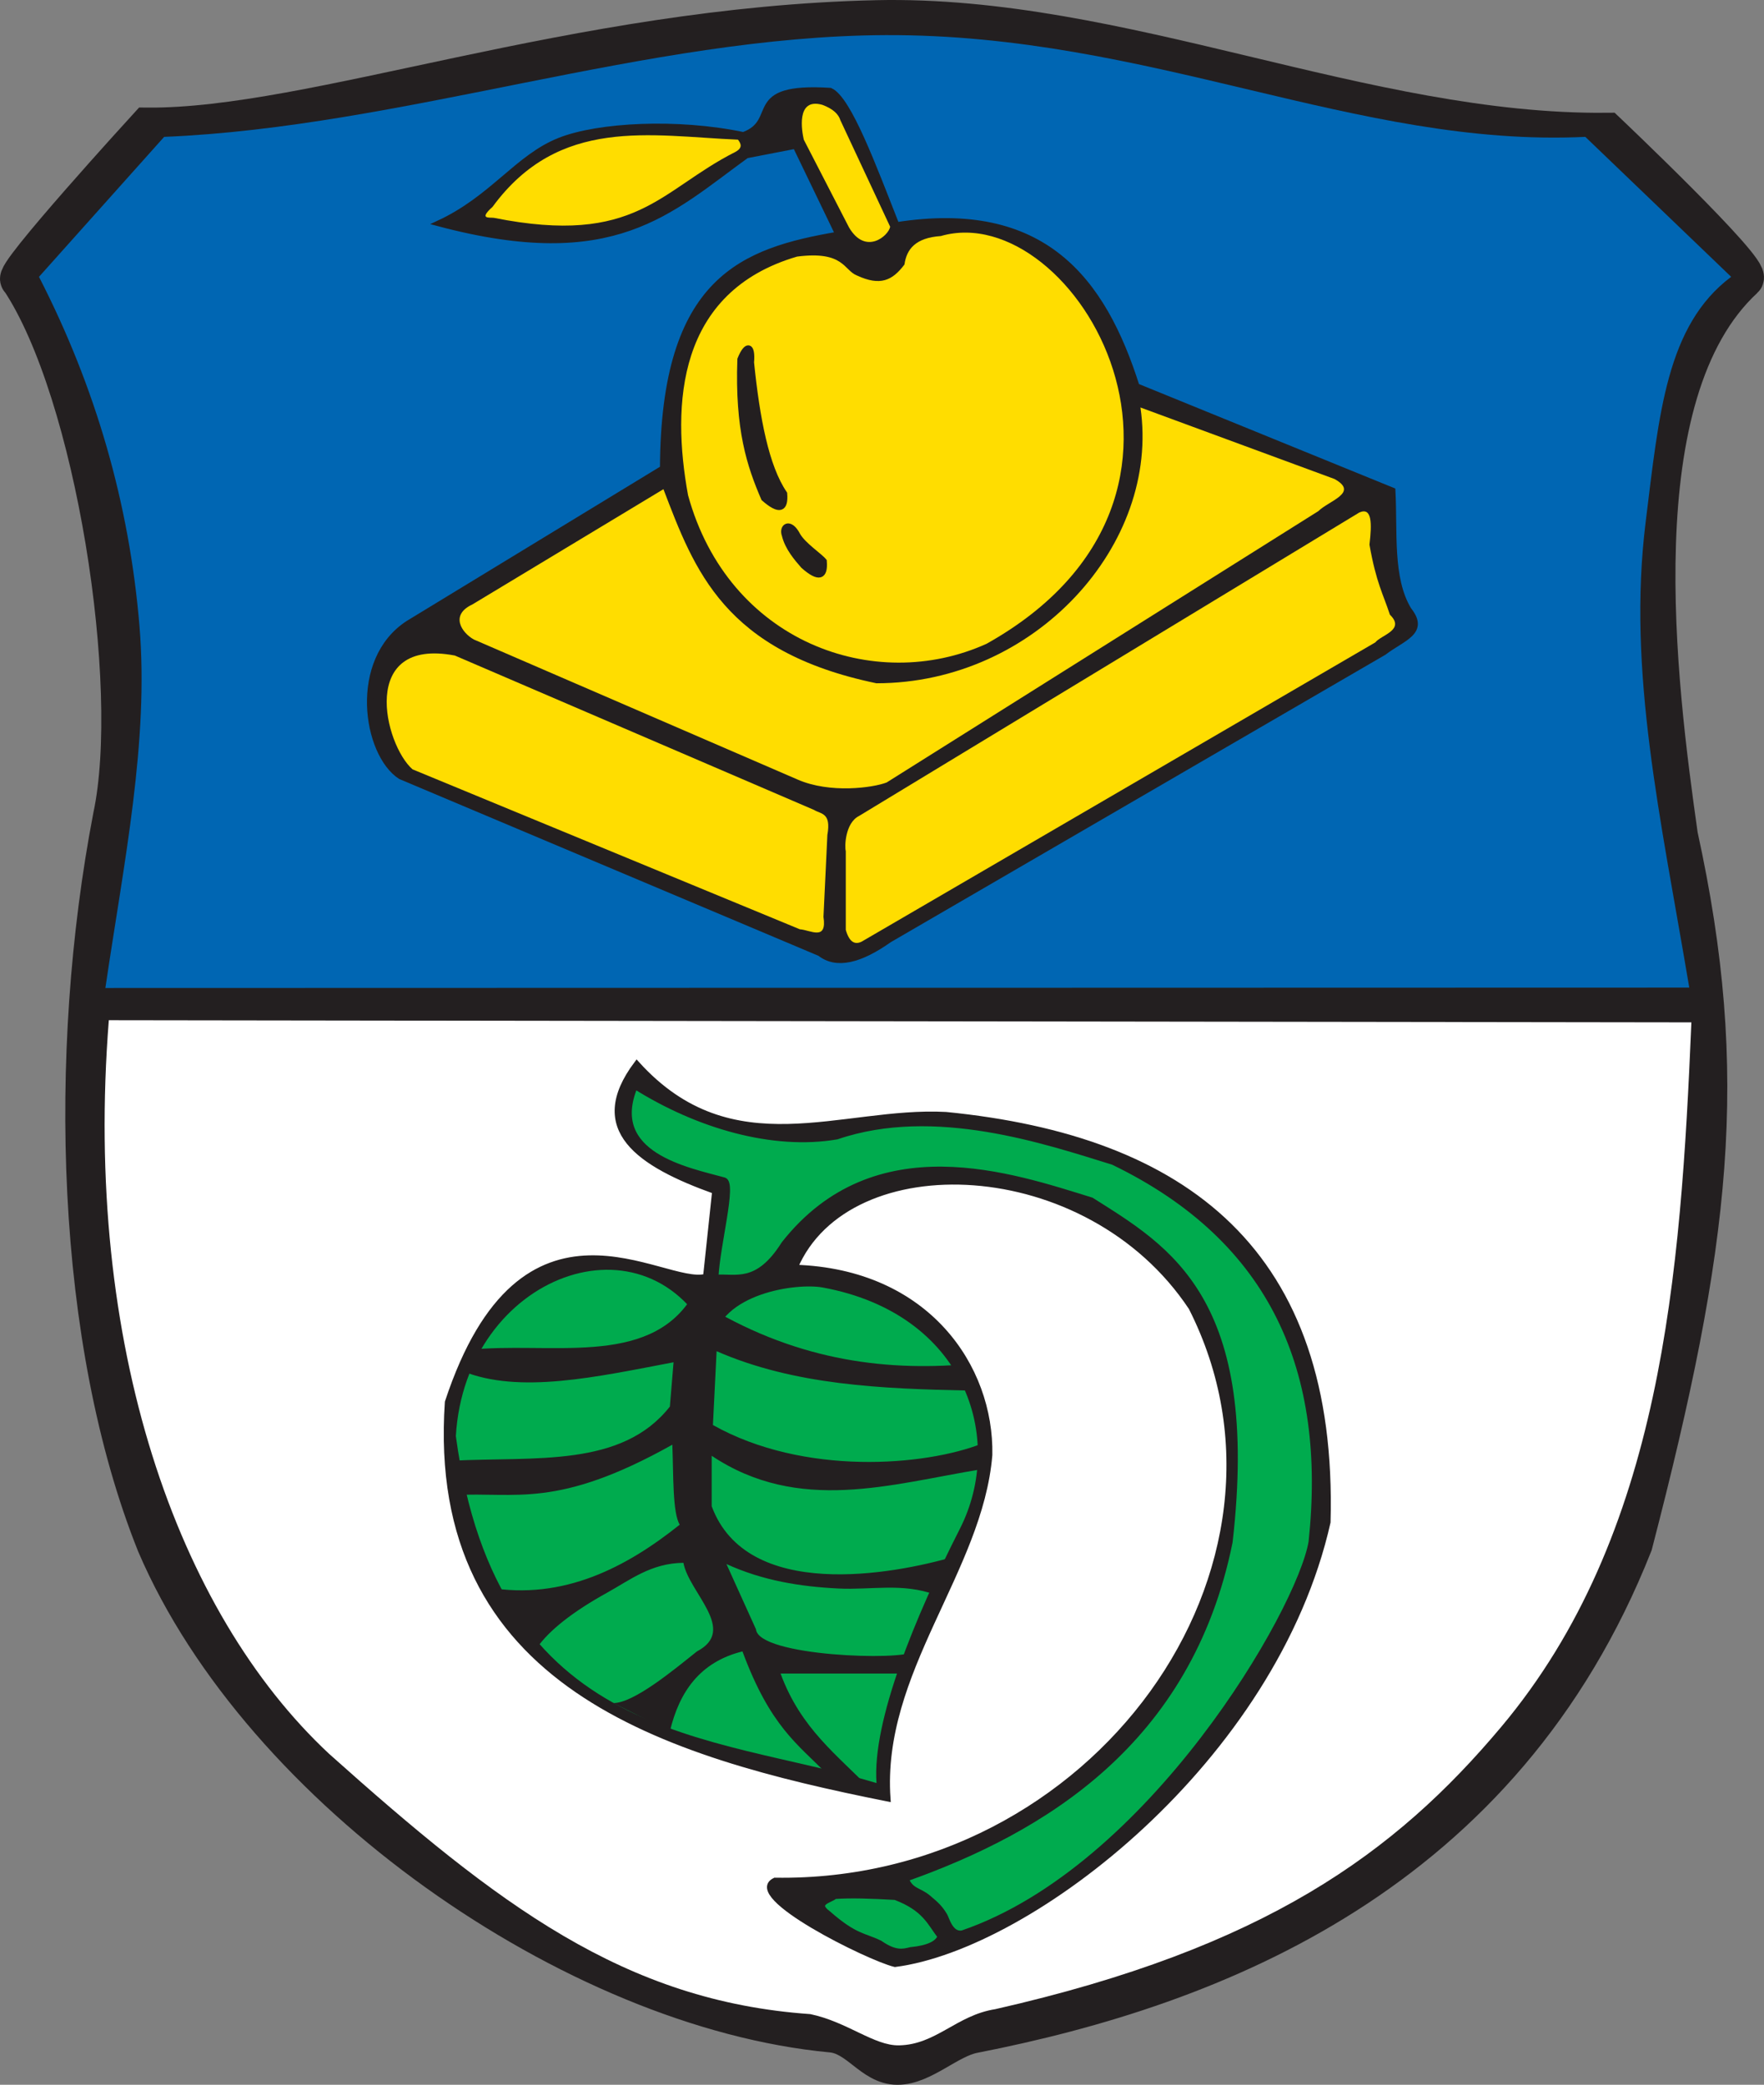 <?xml version="1.0" encoding="utf-8"?>
<!-- Generator: Adobe Illustrator 13.0.0, SVG Export Plug-In . SVG Version: 6.00 Build 14948)  -->
<!DOCTYPE svg PUBLIC "-//W3C//DTD SVG 1.0//EN" "http://www.w3.org/TR/2001/REC-SVG-20010904/DTD/svg10.dtd">
<svg version="1.0" id="svg9047" xmlns:svg="http://www.w3.org/2000/svg"
	 xmlns="http://www.w3.org/2000/svg" xmlns:xlink="http://www.w3.org/1999/xlink" x="0px" y="0px" width="313.459px"
	 height="370.344px" viewBox="0 0 313.459 370.344" enable-background="new 0 0 313.459 370.344" xml:space="preserve">
<rect x="0" y="0" width="313.459" height="370.344" fill="#808080" stroke="none"/>
<path id="path3203" fill="#231F20" stroke="#231F20" stroke-width="7" d="M27.797,274.298c-14.45-36.048-15.872-87.122-7.767-129.26
	c4.952-23.289-3.09-75.314-16.424-95.363c-1.927-0.199,22.64-27.061,22.64-27.061c29.362,0.219,75.786-17.882,129.513-19.082
	c43.362-0.968,86.682,20.404,129.771,20.003c0,0,25.963,24.624,24.356,25.941c-22.132,20.403-15.495,71.979-11.672,98.977
	c9.329,42.602,5.874,72.154-8.053,125.846c-23.153,58.469-74.023,78.499-117.207,86.941c-4.47,0.874-9.044,5.623-13.469,5.604
	c-4.452,0.028-6.896-5.285-11.715-5.738C102.067,356.818,46.489,317.896,27.797,274.298z"/>
<g id="g3334" transform="translate(16.267,21.586)">
	<path id="path3330" fill="#0066B3" d="M-9.34,27.591L12.9,2.729C55.146,0.99,98.781-15.155,141.037-15.347
		c47.057-0.212,83.734,20.019,124.405,18.075l25.915,24.862c-11.505,8.627-12.8,24.242-15.194,43.55
		c-3.301,26.606,2.665,52.464,7.749,82.713L2.458,153.922c3.301-22.376,7.766-43.813,6.058-64.324
		C6.708,67.893,0.742,47.228-9.34,27.591z"/>
	<path id="path3332" fill="#FFFFFF" d="M3.07,159.645l281.218,0.384c-1.895,44.808-5.173,91.061-33.777,125.138
		c-18.887,22.499-42.072,39.3-89.927,50.161c-6.869,1.076-10.513,6.301-17.092,6.427c-4.434,0.085-9.206-4.176-15.755-5.548
		c-33.091-2.306-55.49-19.396-85.515-46.232C15.135,264.724-1.474,217.178,3.07,159.645z"/>
</g>
<g id="g3338" transform="translate(17.838,21.503)">
	<path id="path2430" fill="#231F20" stroke="#231F20" d="M53.336,116.434l74.52,31.418c2.938,2.318,7.14,1.265,12.32-2.403
		l87.914-51.072c3.342-2.563,7.592-3.564,4.39-7.56c-3.377-5.608-2.454-13.798-2.854-21.192L184.15,47.097
		c-6.017-18.967-16.584-32.708-42.669-28.633c-4.031-10.216-8.524-22.435-11.79-23.861c-15.57-0.987-8.691,5.408-15.438,7.86
		C102.533,0,88.528,0.732,81.635,3.446C74.104,6.413,69.7,13.739,60.073,18.183c31.225,8.32,41.026-2.151,54.74-12.07l8.702-1.685
		l7.579,15.72c-16.815,2.899-31.022,7.749-31.159,41.546L54.74,89.205C44.55,95.755,47.1,112.411,53.336,116.434z"/>
	<path id="path2432" fill="#FFDD00" d="M123.796,24.079c8.379-1.078,8.272,2.451,10.667,3.368c4.117,1.9,6.27,0.9,8.422-1.965
		c0.376-2.712,1.94-4.743,6.456-5.053c23.75-6.873,55.17,46.094,8.142,72.425c-19.96,9.045-45.913-0.354-53.056-26.388
		C101.471,50.305,102.477,30.336,123.796,24.079z"/>
	<path id="path2434" fill="#231F20" stroke="#231F20" d="M113.69,42.325c-0.442,12.482,1.699,18.867,4.211,24.703
		c2.771,2.439,3.872,1.957,3.649-0.842c-3.255-4.758-4.875-13.329-5.896-23.3C115.935,39.679,114.813,39.513,113.69,42.325z"/>
	<path id="path2436" fill="#231F20" stroke="#231F20" d="M121.584,73.55c0.558,2.307,2.244,4.202,3.351,5.473
		c2.771,2.439,3.872,1.957,3.649-0.842c-0.797-0.982-3.663-2.819-4.685-4.596C122.513,70.905,121.039,72.056,121.584,73.55z"/>
	<path id="path3208" fill="#FFDD00" d="M100.055,65.398L66.098,85.876c-4.035,1.879-1.877,5.027,0.259,6.221l57.544,24.884
		c5.768,2.52,13.405,1.449,15.813,0.519l76.726-48.213c1.804-1.815,7.289-3.263,2.853-5.702l-34.476-12.701
		c3.549,24.254-18.688,48.989-46.917,48.99C110.829,94.254,105.557,79.779,100.055,65.398z"/>
	<path id="path3210" fill="#FFDD00" d="M62.987,94.948l63.824,27.424c1.219,0.771,3.095,0.446,2.373,4.451l-0.692,14.544
		c0.662,4.344-2.302,2.343-4.198,2.21l-68.822-28.411C50.451,110.785,45.831,91.679,62.987,94.948z"/>
	<path id="path3212" fill="#FFDD00" d="M223.696,69.546l-88.907,53.915c-2.448,1.238-2.565,5.457-2.333,6.221v13.997
		c0.599,2.1,1.563,2.739,2.852,2.074l91.241-53.138c1.043-1.329,5.396-2.204,2.592-4.925c-1.209-3.716-2.419-5.604-3.629-12.442
		C225.964,71.496,225.977,68.512,223.696,69.546z"/>
	<path id="path3214" fill="#FFDD00" d="M69.684,15.246c-2.521,2.257-0.567,1.838,0.243,1.949c25.38,5.059,29.44-4.912,42.883-11.695
		c1.365-0.73,1.045-1.462,0.487-2.192C97.728,2.645,81.52-0.889,69.684,15.246z"/>
	<path id="path3216" fill="#FFDD00" d="M124.993,3.307c-0.307-1.349-1.485-7.548,3.315-6.182c1.952,0.737,2.865,1.683,3.195,2.745
		l8.839,18.908c-0.281,1.613-4.369,5.121-7.311,0.122L124.993,3.307z"/>
	<path id="path3218" fill="#231F20" stroke="#231F20" d="M119.874,312.556c-5.682,2.677,16.636,13.731,21.324,14.862
		c24.136-3.1,67.409-36.404,76.9-78.516c1.33-48.074-25.318-68.168-67.854-72.377c-18.485-0.988-37.985,9.688-54.93-9.047
		c-8.737,11.653,0.432,17.796,13.895,22.618l-1.615,15.187c-7.669,2.064-32.506-18.235-45.882,22.295
		c-3.407,50.281,38.713,62.551,78.191,70.438C138.314,275.435,156.3,257.545,158,236.95c0.299-15.548-11.079-32.524-34.573-33.281
		c9.354-22.029,52.038-20.619,70.438,7.108C217.228,256.827,176.727,313.432,119.874,312.556z"/>
	<path id="path3220" fill="#00AB4E" stroke="#231F20" d="M94.994,171.456c-5.101,12.233,9.422,14.936,15.833,16.703
		c1.777,0.526-1.229,11.449-1.5,17.297c3.484-0.322,7.399,1.582,12.162-5.986c16.236-20.604,40.575-12.082,54.605-7.756
		c13.637,8.631,29.54,17.524,24.601,60.699c-7.224,35.779-33.477,51.266-57.558,59.82c0.86,2.253,2.309,1.986,3.969,3.385
		c1.388,1.168,2.055,1.746,2.902,3.146c0.379,0.626,1.033,3.499,3.146,3.163c33.4-11.4,59.947-57.217,62.037-69.514
		c3.22-30.188-6.619-53.662-35.219-67.484c-11.798-3.635-31.688-10.469-49.113-4.523
		C119.525,182.344,106.154,178.476,94.994,171.456z"/>
	<path id="path3222" fill="#00AB4E" stroke="#231F20" d="M130.505,315.34c-0.708,0.688-3.83,1.13-1.194,3.07
		c4.854,4.26,6.406,3.896,9.212,5.289c2.706,1.875,4.086,1.541,5.459,1.193c3.203-0.316,4.813-1.163,5.288-2.389
		c-1.861-2.434-2.727-4.99-8.018-6.994C137.094,315.261,133.305,315.135,130.505,315.34z"/>
	<path id="path3224" fill="#00AB4E" d="M108.846,216.998c-11.37-24.143-43.998-12.136-45.68,16.61
		c7.409,54.743,45.384,52.748,74.749,61.636c-0.793-11.021,6.891-29.606,14.805-45.146c8.222-16.143,0.879-38.252-24.368-42.887
		C123.715,206.361,110.125,208.236,108.846,216.998z"/>
	<path id="path3226" fill="#231F20" d="M105.13,208.911c-7.822,12.647-25.633,7.816-39.778,9.398l-1.093,3.716
		c10.178,4.196,24.033,1.037,37.593-1.53l-0.655,7.868c-8.562,10.882-23.935,8.867-38.687,9.617l0.438,6.119
		c10.781-0.638,18.105,2.563,38.687-8.961c0.215,5.403,0.014,12.055,1.312,14.207c-9.393,7.507-20.647,13.487-34.096,11.146
		l8.742,10.711c2.147-3.094,6.396-6.425,12.39-9.74c4.171-2.309,7.876-5.285,13.62-5.342c0.999,5.364,9.678,11.924,2.404,15.737
		c-4.167,3.334-11.218,9.175-14.863,9.181l10.055,5.025c1.679-7.094,5.4-12.348,12.896-14.206
		c4.954,13.396,9.908,16.542,14.862,21.638l7.867,2.842c-5.79-6.022-12.344-10.711-15.955-20.545h21.2c0,0,3.706-5.273,2.404-3.935
		c-1.653,1.701-27.536,0.908-27.976-3.935l-5.246-11.584c6.479,2.957,13.148,4.01,19.891,4.344
		c5.873,0.292,11.362-1.055,17.266,1.12l3.278-6.775c-10.821,3.157-36.8,7.974-43.058-8.961v-8.961
		c15.49,10.327,31.813,5.042,47.865,2.403l0.22-4.59c-10.156,4.021-31.736,5.783-47.866-3.278l0.656-13.113
		c13.821,6.04,29.268,6.671,44.806,6.994l-1.53-4.59C137.151,222.057,121.337,219.409,105.13,208.911z"/>
</g>
</svg>
